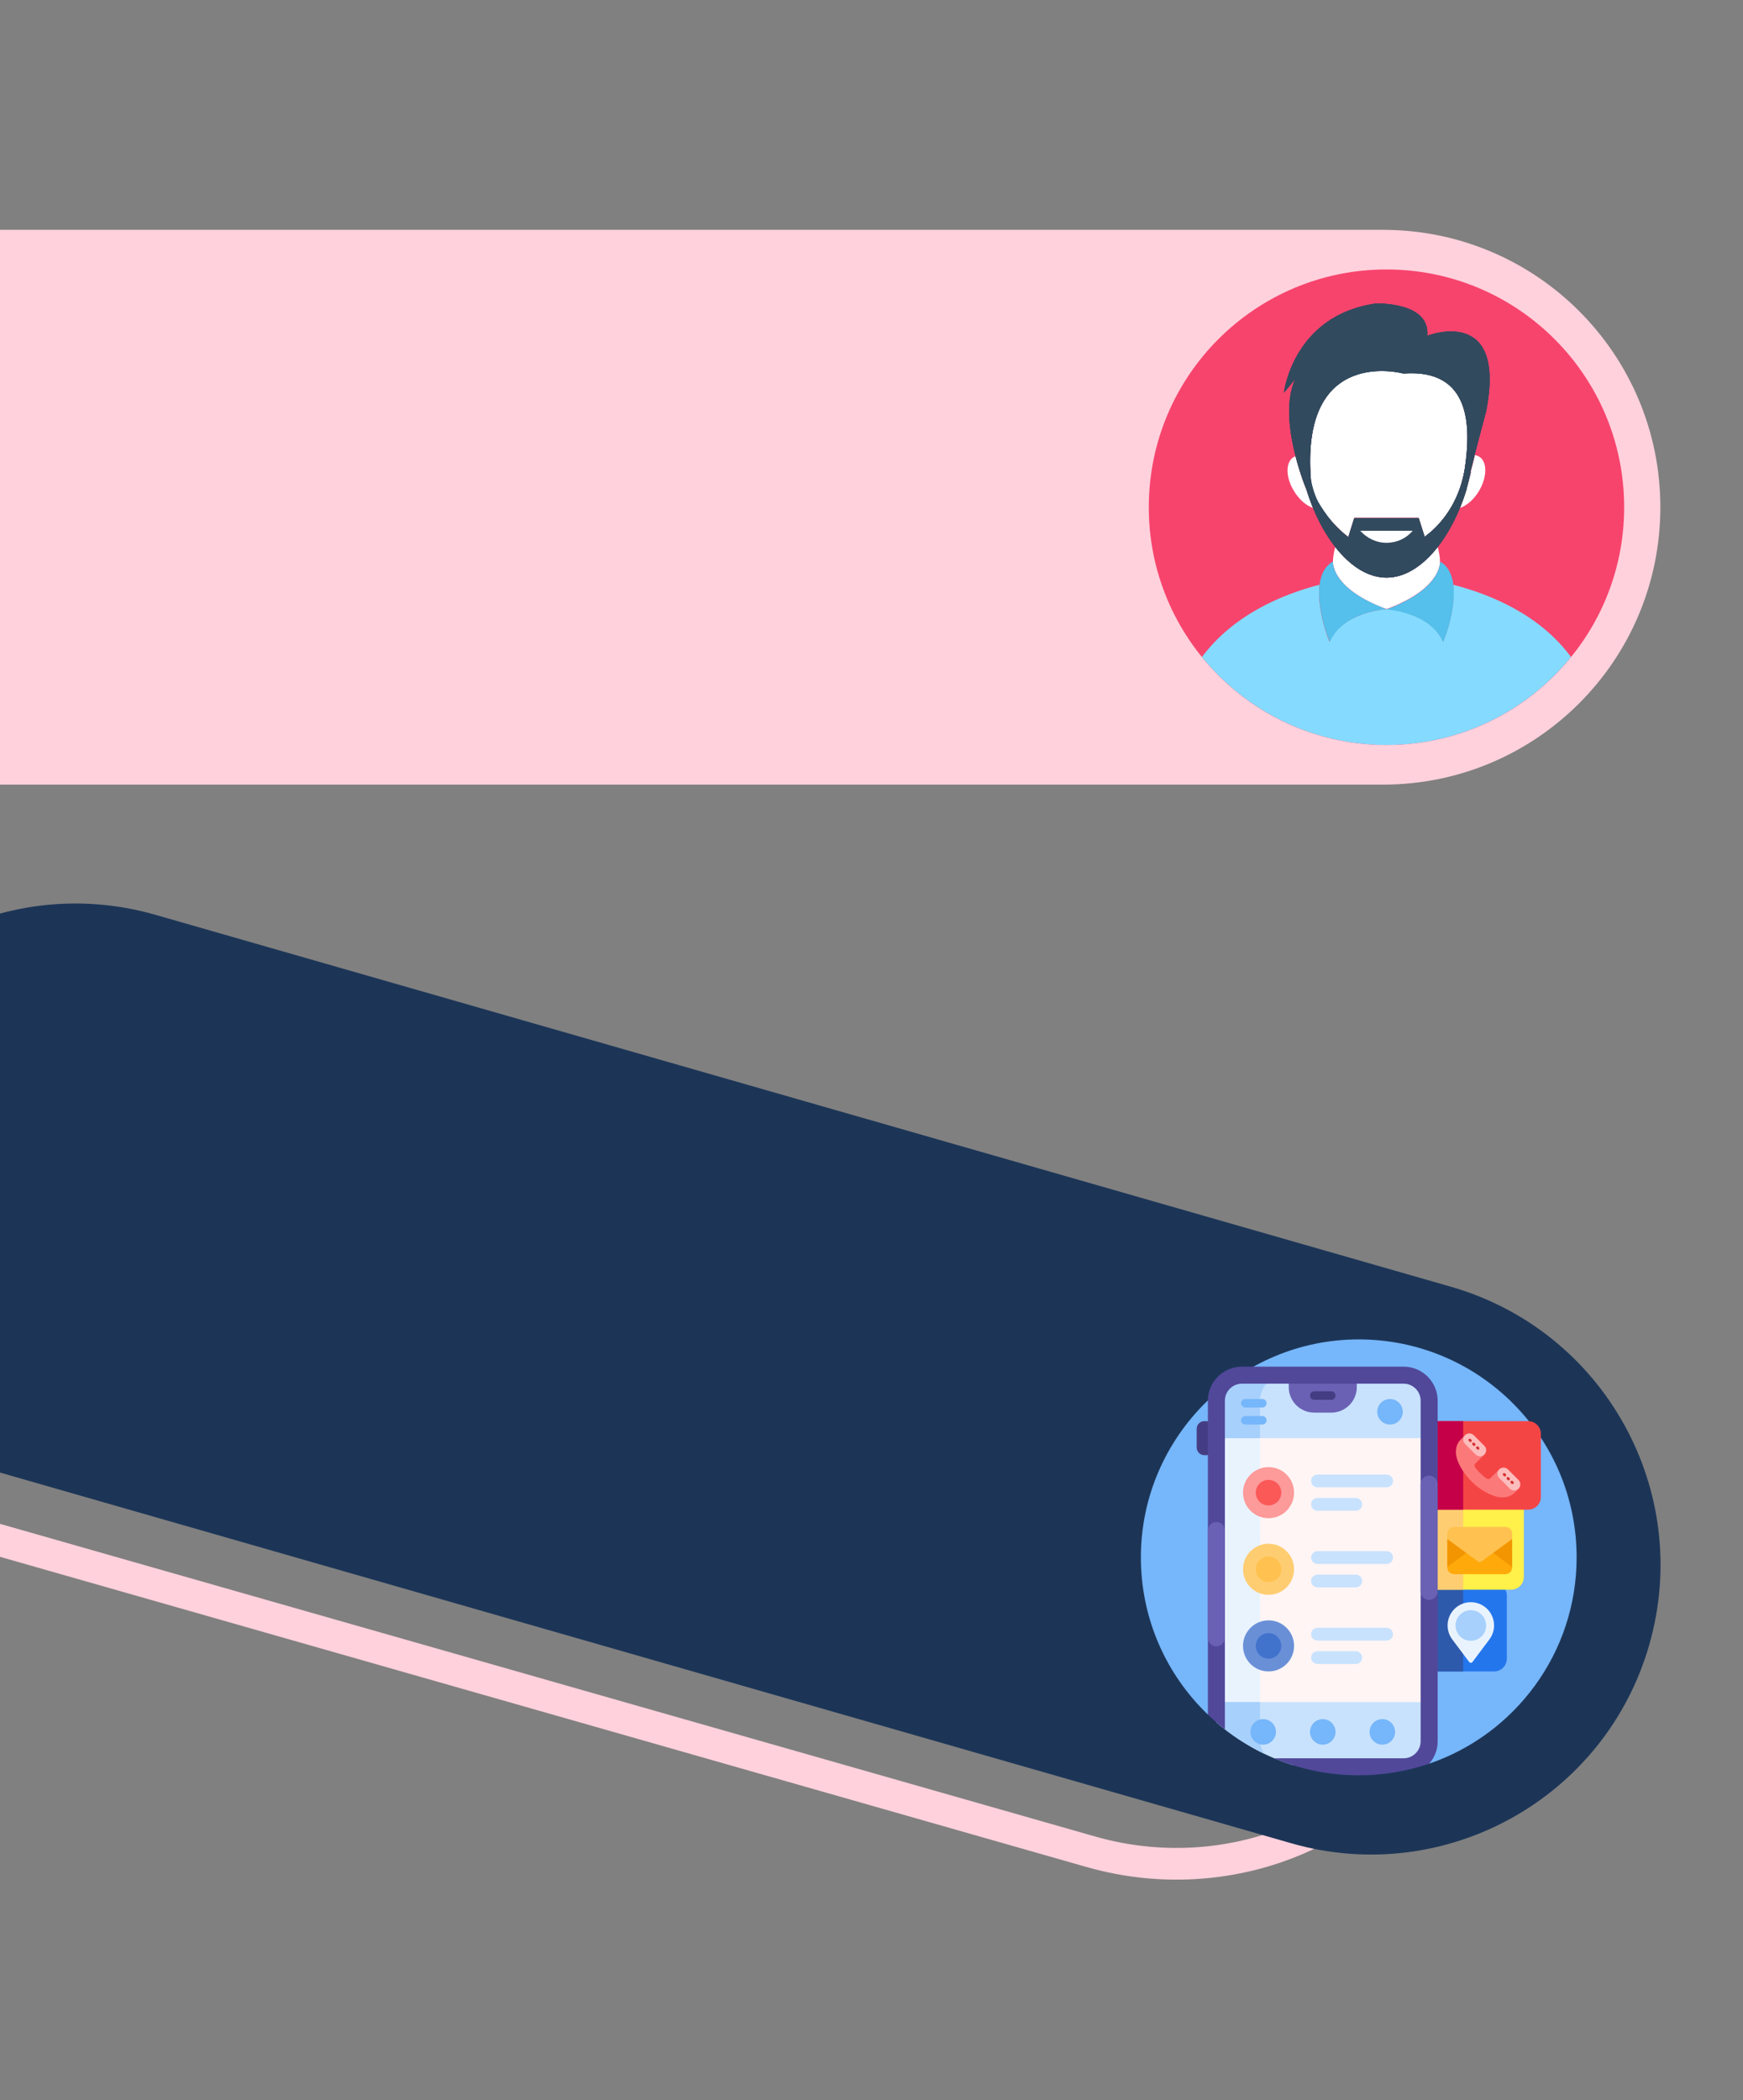 <svg xmlns="http://www.w3.org/2000/svg" width="220" height="265" viewBox="0 0 220 265" fill="none"><rect x="0" y="0" width="220" height="265" fill="#808080" stroke="none"/><g clip-path="url(#clip0_383_1510)"><path fill-rule="evenodd" clip-rule="evenodd" d="M-108 64.001C-108 44.67 -92.328 29 -72.995 29C-11.906 29 113.475 29 174.564 29C193.896 29 209.568 44.67 209.568 64.001C209.568 83.331 193.896 99 174.564 99C113.475 99 -11.906 99 -72.995 99C-92.328 99 -108 83.331 -108 64.001Z" fill="#FFD1DC"></path><path fill-rule="evenodd" clip-rule="evenodd" d="M-43.49 148.626C-37.713 131.876 -17.86 122.626 0.852 127.967C43.426 140.117 116.057 160.845 158.631 172.995C177.342 178.335 187.828 196.243 182.05 212.993C176.273 229.743 156.42 238.992 137.708 233.652C95.135 221.502 22.504 200.774 -20.07 188.624C-38.782 183.284 -49.268 165.376 -43.49 148.626Z" stroke="#FFD1DC" stroke-width="4"></path><path fill-rule="evenodd" clip-rule="evenodd" d="M-25.573 140.459C-20.006 121.069 0.226 109.861 19.619 115.427C63.74 128.09 139.011 149.692 183.131 162.355C202.524 167.921 213.733 188.151 208.166 207.541C202.6 226.931 182.367 238.138 162.974 232.573C118.854 219.911 43.583 198.308 -0.538 185.646C-19.93 180.08 -31.139 159.849 -25.573 140.459Z" fill="#1C3557"></path><path d="M199 196.5C199 208.578 191.213 218.838 180.386 222.533C180.386 219.112 177.613 216.339 174.193 216.339H152.457C147.203 211.295 143.948 204.184 144.001 196.314C144.101 181.227 156.464 168.973 171.551 169C186.716 169.028 199 181.329 199 196.5Z" fill="#76B6FA"></path><path d="M190.191 201.334V209.283C190.191 210.173 189.47 210.895 188.58 210.895H175.689C174.8 210.895 174.078 210.173 174.078 209.283V201.334C174.078 200.444 174.8 199.723 175.689 199.723H188.58C189.47 199.723 190.191 200.444 190.191 201.334Z" fill="#2476ED"></path><path d="M184.683 199.723V210.895H168.57V199.723H184.683Z" fill="#2E5AAC"></path><path d="M187.994 206.849L185.856 209.703C185.752 209.842 185.543 209.842 185.438 209.703L183.3 206.849C182.29 205.501 182.621 203.581 184.023 202.649C185.007 201.994 186.287 201.994 187.271 202.649C188.673 203.581 189.004 205.501 187.994 206.849Z" fill="#E9F3FE"></path><path d="M187.578 205.096C187.578 206.162 186.713 207.027 185.647 207.027C184.581 207.027 183.716 206.162 183.716 205.096C183.716 204.03 184.581 203.165 185.647 203.165C186.713 203.165 187.578 204.03 187.578 205.096Z" fill="#A7D0FC"></path><path d="M192.34 189.303V198.971C192.34 199.861 191.618 200.582 190.729 200.582H177.838C176.948 200.582 176.227 199.861 176.227 198.971V189.303C176.227 188.413 176.948 187.691 177.838 187.691H190.729C191.618 187.691 192.34 188.413 192.34 189.303Z" fill="#FFF04A"></path><path d="M184.683 187.691V200.582H168.57V187.691H184.683Z" fill="#FFCD71"></path><path d="M194.488 180.924V188.873C194.488 189.763 193.767 190.484 192.877 190.484H179.986C179.096 190.484 178.375 189.763 178.375 188.873V180.924C178.375 180.034 179.096 179.312 179.986 179.312H192.877C193.767 179.312 194.488 180.034 194.488 180.924Z" fill="#F44545"></path><path d="M184.683 179.312V190.484H179.899V179.312H184.683Z" fill="#C50048"></path><path d="M191.667 187.838L191.154 188.35C190.545 188.96 189.553 189.105 188.522 188.73C187.555 188.378 186.579 187.762 185.722 186.905C184.99 186.173 184.433 185.354 184.068 184.528C183.577 183.42 183.69 182.315 184.351 181.655L184.917 181.088C185.068 180.937 185.359 180.982 185.566 181.189L187.253 182.877C187.46 183.084 187.506 183.374 187.354 183.526L186.213 184.667C186.075 184.805 186.099 185.062 186.269 185.267C186.432 185.461 186.605 185.652 186.79 185.837C187.023 186.07 187.266 186.286 187.514 186.483C187.718 186.644 187.967 186.663 188.101 186.529L189.229 185.401C189.381 185.249 189.671 185.295 189.878 185.502L191.566 187.189C191.773 187.396 191.818 187.687 191.667 187.838Z" fill="#FC7979"></path><path d="M191.667 187.838C191.364 188.141 190.874 188.141 190.572 187.838L189.23 186.496C188.927 186.194 188.927 185.703 189.23 185.401C189.532 185.098 190.022 185.098 190.325 185.401L191.667 186.743C191.969 187.045 191.969 187.536 191.667 187.838ZM186.013 181.088C185.71 180.786 185.22 180.786 184.917 181.088C184.615 181.391 184.615 181.881 184.917 182.184L186.259 183.526C186.562 183.828 187.052 183.828 187.355 183.526C187.657 183.223 187.657 182.733 187.355 182.43L186.013 181.088Z" fill="#FDBCBC"></path><path d="M186.188 182.148C186.255 182.215 186.255 182.323 186.188 182.389C186.121 182.456 186.013 182.456 185.947 182.389L185.867 182.309C185.8 182.242 185.8 182.134 185.867 182.068C185.933 182.001 186.041 182.001 186.108 182.068L186.188 182.148ZM185.634 181.578C185.567 181.511 185.459 181.511 185.392 181.578C185.326 181.644 185.326 181.752 185.392 181.819L185.473 181.899C185.539 181.966 185.647 181.966 185.714 181.899C185.78 181.832 185.78 181.724 185.714 181.658L185.634 181.578ZM186.598 182.542C186.531 182.475 186.423 182.475 186.357 182.542C186.29 182.608 186.29 182.716 186.357 182.783L186.437 182.863C186.504 182.93 186.612 182.93 186.678 182.863C186.745 182.797 186.745 182.689 186.678 182.622L186.598 182.542ZM190.447 186.407C190.38 186.34 190.272 186.34 190.206 186.407C190.139 186.473 190.139 186.581 190.206 186.648L190.286 186.728C190.353 186.795 190.46 186.795 190.527 186.728C190.594 186.661 190.594 186.554 190.527 186.487L190.447 186.407ZM189.973 185.917C189.906 185.85 189.798 185.85 189.732 185.917C189.665 185.983 189.665 186.091 189.732 186.158L189.812 186.238C189.879 186.305 189.986 186.305 190.053 186.238C190.12 186.171 190.12 186.063 190.053 185.997L189.973 185.917ZM191.017 186.961L190.937 186.881C190.87 186.814 190.762 186.814 190.696 186.881C190.629 186.947 190.629 187.055 190.696 187.122L190.776 187.202C190.843 187.269 190.951 187.269 191.017 187.202C191.084 187.136 191.084 187.028 191.017 186.961Z" fill="#D63030"></path><path d="M190.863 194.182V197.768C190.863 198.238 182.672 198.238 182.672 197.768V194.182H190.863Z" fill="#F29500"></path><path d="M190.863 197.709V197.768C190.863 198.238 190.482 198.619 190.012 198.619H183.523C183.053 198.619 182.672 198.238 182.672 197.768V197.709L186.516 194.889C186.665 194.779 186.869 194.779 187.019 194.889L190.863 197.709Z" fill="#FFA90B"></path><path d="M190.863 193.513V194.182L187.019 197.002C186.869 197.112 186.665 197.112 186.516 197.002L182.672 194.182V193.513C182.672 193.043 183.053 192.662 183.523 192.662H190.012C190.482 192.662 190.863 193.043 190.863 193.513Z" fill="#FFC14F"></path><path d="M180.386 176.37V214.482C180.386 216.06 178.943 217.34 177.164 217.34H156.753C154.974 217.34 153.531 216.06 153.531 214.482V176.37C153.531 174.791 154.974 173.512 156.753 173.512H177.164C178.943 173.512 180.386 174.791 180.386 176.37Z" fill="#FFF5F5"></path><path d="M162.262 173.512C160.482 173.512 159.039 174.955 159.039 176.734V215.191H153.531V176.734C153.531 174.955 154.974 173.512 156.753 173.512H162.262Z" fill="#E9F3FE"></path><path d="M153.531 214.762H180.386V219.488C180.386 221.268 178.943 222.711 177.164 222.711H163.155C159.573 221.572 156.309 219.718 153.531 217.318V214.762ZM177.164 173.512H156.753C156.623 173.512 156.494 173.52 156.367 173.535C155.471 174.126 154.612 174.769 153.794 175.458C153.625 175.849 153.531 176.281 153.531 176.734V181.461H180.386V176.734C180.386 174.955 178.943 173.512 177.164 173.512Z" fill="#C8E2FD"></path><path d="M162.262 173.512C160.482 173.512 159.039 174.955 159.039 176.734V181.461H153.531V176.734C153.531 176.281 153.624 175.849 153.793 175.458C154.612 174.769 155.471 174.126 156.367 173.535C156.494 173.52 156.623 173.512 156.753 173.512H162.262ZM159.039 214.762H153.531V217.318C155.357 218.896 157.394 220.238 159.593 221.296C159.243 220.78 159.039 220.158 159.039 219.488V214.762Z" fill="#A7D0FC"></path><path d="M171.255 172.867V175.016C171.255 176.795 169.813 178.238 168.033 178.238H165.884C164.104 178.238 162.662 176.795 162.662 175.016V172.867H171.255Z" fill="#6A61B4"></path><path d="M153.194 180.282V182.64C153.194 183.175 152.76 183.609 152.225 183.609H152.014C151.479 183.609 151.045 183.175 151.045 182.64V180.282C151.045 179.746 151.479 179.312 152.014 179.312H152.225C152.76 179.312 153.194 179.746 153.194 180.282Z" fill="#453D83"></path><path d="M181.46 176.734V219.703C181.46 220.784 181.059 221.773 180.398 222.528C177.607 223.482 174.614 224 171.5 224C167.714 224 164.108 223.235 160.826 221.852H177.164C178.348 221.852 179.312 220.888 179.312 219.703V176.734C179.312 175.55 178.348 174.586 177.164 174.586H156.753C155.569 174.586 154.605 175.55 154.605 176.734V218.2C153.857 217.616 153.14 216.995 152.457 216.339V176.734C152.457 174.365 154.384 172.438 156.753 172.438H177.164C179.533 172.438 181.46 174.365 181.46 176.734Z" fill="#51489A"></path><path d="M154.605 193.116V206.651C154.605 207.244 154.124 207.725 153.531 207.725C152.937 207.725 152.457 207.244 152.457 206.651V193.116C152.457 192.522 152.937 192.041 153.531 192.041C154.124 192.041 154.605 192.522 154.605 193.116ZM180.386 186.188C179.793 186.188 179.312 186.668 179.312 187.262V200.797C179.312 201.39 179.793 201.871 180.386 201.871C180.98 201.871 181.46 201.39 181.46 200.797V187.262C181.46 186.668 180.98 186.188 180.386 186.188Z" fill="#6A61B4"></path><path d="M168.57 176.088C168.57 176.384 168.329 176.625 168.033 176.625H165.884C165.588 176.625 165.347 176.384 165.347 176.088C165.347 175.791 165.588 175.551 165.884 175.551H168.033C168.329 175.551 168.57 175.791 168.57 176.088Z" fill="#453D83"></path><path d="M159.332 179.742H157.183C156.887 179.742 156.646 179.502 156.646 179.205C156.646 178.908 156.887 178.668 157.183 178.668H159.332C159.628 178.668 159.869 178.908 159.869 179.205C159.869 179.502 159.628 179.742 159.332 179.742ZM157.183 177.594H159.332C159.628 177.594 159.869 177.353 159.869 177.057C159.869 176.76 159.628 176.52 159.332 176.52H157.183C156.887 176.52 156.646 176.76 156.646 177.057C156.646 177.353 156.887 177.594 157.183 177.594ZM175.445 176.52C174.555 176.52 173.833 177.241 173.833 178.131C173.833 179.021 174.555 179.742 175.445 179.742C176.335 179.742 177.056 179.021 177.056 178.131C177.056 177.241 176.335 176.52 175.445 176.52ZM166.958 216.91C166.069 216.91 165.347 217.632 165.347 218.521C165.347 219.411 166.069 220.133 166.958 220.133C167.848 220.133 168.57 219.411 168.57 218.521C168.57 217.632 167.848 216.91 166.958 216.91ZM159.439 216.91C158.549 216.91 157.828 217.632 157.828 218.521C157.828 219.411 158.549 220.133 159.439 220.133C160.329 220.133 161.05 219.411 161.05 218.521C161.05 217.632 160.329 216.91 159.439 216.91ZM174.478 216.91C173.588 216.91 172.867 217.632 172.867 218.521C172.867 219.411 173.588 220.133 174.478 220.133C175.368 220.133 176.089 219.411 176.089 218.521C176.089 217.632 175.368 216.91 174.478 216.91Z" fill="#76B6FA"></path><path d="M163.336 188.336C163.336 190.116 161.893 191.559 160.113 191.559C158.333 191.559 156.891 190.116 156.891 188.336C156.891 186.556 158.333 185.113 160.113 185.113C161.893 185.113 163.336 186.556 163.336 188.336Z" fill="#FD9A9A"></path><path d="M161.725 188.336C161.725 189.226 161.003 189.947 160.113 189.947C159.223 189.947 158.502 189.226 158.502 188.336C158.502 187.446 159.223 186.725 160.113 186.725C161.003 186.725 161.725 187.446 161.725 188.336Z" fill="#FB5858"></path><path d="M163.336 198.004C163.336 199.784 161.893 201.227 160.113 201.227C158.333 201.227 156.891 199.784 156.891 198.004C156.891 196.224 158.333 194.781 160.113 194.781C161.893 194.781 163.336 196.224 163.336 198.004Z" fill="#FFCD71"></path><path d="M161.725 198.004C161.725 198.894 161.003 199.615 160.113 199.615C159.223 199.615 158.502 198.894 158.502 198.004C158.502 197.114 159.223 196.393 160.113 196.393C161.003 196.393 161.725 197.114 161.725 198.004Z" fill="#FFC14F"></path><path d="M163.336 207.672C163.336 209.452 161.893 210.895 160.113 210.895C158.333 210.895 156.891 209.452 156.891 207.672C156.891 205.892 158.333 204.449 160.113 204.449C161.893 204.449 163.336 205.892 163.336 207.672Z" fill="#6990D7"></path><path d="M161.725 207.672C161.725 208.562 161.003 209.283 160.113 209.283C159.223 209.283 158.502 208.562 158.502 207.672C158.502 206.782 159.223 206.061 160.113 206.061C161.003 206.061 161.725 206.782 161.725 207.672Z" fill="#4172CC"></path><path d="M165.484 186.859C165.484 186.414 165.845 186.053 166.29 186.053H175.018C175.463 186.053 175.824 186.414 175.824 186.859C175.824 187.304 175.463 187.665 175.018 187.665H166.29C165.845 187.665 165.484 187.304 165.484 186.859ZM166.29 190.619H171.124C171.569 190.619 171.93 190.258 171.93 189.813C171.93 189.368 171.569 189.007 171.124 189.007H166.29C165.845 189.007 165.484 189.368 165.484 189.813C165.484 190.258 165.845 190.619 166.29 190.619ZM175.018 195.721H166.29C165.845 195.721 165.484 196.082 165.484 196.527C165.484 196.972 165.845 197.333 166.29 197.333H175.018C175.463 197.333 175.824 196.972 175.824 196.527C175.824 196.082 175.463 195.721 175.018 195.721ZM166.29 200.287H171.124C171.569 200.287 171.93 199.926 171.93 199.481C171.93 199.036 171.569 198.675 171.124 198.675H166.29C165.845 198.675 165.484 199.036 165.484 199.481C165.484 199.926 165.845 200.287 166.29 200.287ZM175.018 205.389H166.29C165.845 205.389 165.484 205.75 165.484 206.195C165.484 206.64 165.845 207 166.29 207H175.018C175.463 207 175.824 206.64 175.824 206.195C175.824 205.75 175.463 205.389 175.018 205.389ZM171.124 208.343H166.29C165.845 208.343 165.484 208.704 165.484 209.149C165.484 209.594 165.845 209.955 166.29 209.955H171.124C171.569 209.955 171.93 209.594 171.93 209.149C171.93 208.704 171.569 208.343 171.124 208.343Z" fill="#C8E2FD"></path><g clip-path="url(#clip1_383_1510)"><path d="M175 94C191.569 94 205 80.569 205 64C205 47.431 191.569 34 175 34C158.431 34 145 47.431 145 64C145 80.569 158.431 94 175 94Z" fill="#F7446D"></path><path d="M175.142 76.85C175.095 76.85 175.047 76.898 175 76.898C174.953 76.898 174.906 76.85 174.858 76.85H175.142Z" fill="#84DBFF"></path><path d="M198.291 82.898C192.811 89.654 184.402 94 175 94C165.599 94 157.189 89.654 151.709 82.898C155.63 77.654 161.63 75.055 166.543 73.779C166.165 76.898 167.772 81.055 167.819 80.961C169.473 77.181 175 76.85 175 76.85C175 76.85 180.528 77.181 182.134 80.961C182.181 81.055 183.835 76.898 183.41 73.779C188.37 75.055 194.417 77.654 198.291 82.898Z" fill="#84DBFF"></path><path d="M181.756 70.85C181.756 70.85 181.756 70.85 181.756 70.898C181.756 71.37 181.52 74.394 175.142 76.803H174.858C168.48 74.394 168.244 71.37 168.244 70.898C168.244 70.85 168.244 70.85 168.244 70.85C168.244 70.236 168.386 69.622 168.528 69.008C170.37 71.323 172.591 72.882 175 72.882C177.409 72.882 179.63 71.323 181.472 69.008C181.614 69.622 181.756 70.236 181.756 70.85Z" fill="white"></path><path d="M181.756 70.85C181.756 70.85 182.087 74.252 175 76.898C175 76.898 180.528 77.228 182.134 81.008C182.228 81.102 185.394 72.882 181.756 70.85Z" fill="#54C0EB"></path><path d="M168.244 70.85C164.606 72.882 167.772 81.102 167.866 80.961C169.52 77.181 175 76.85 175 76.85C167.913 74.252 168.244 70.85 168.244 70.85Z" fill="#54C0EB"></path><path d="M184.921 58.898C184.496 61.827 183.22 64.567 181.094 66.646C180.669 67.071 180.291 67.402 179.819 67.732L179.063 65.323H170.937L170.181 67.732C168.669 66.599 165.504 63.433 165.457 60.457C164.134 43.496 177.126 47.087 177.126 47.087C185.866 46.473 185.583 54.173 184.921 58.898Z" fill="white"></path><path d="M186.669 61.968C186.008 63.055 185.11 63.811 184.26 64.094C184.59 63.339 184.874 62.535 185.11 61.732C185.11 61.732 185.11 61.732 185.11 61.685C185.299 60.976 185.488 60.268 185.677 59.559H185.63C185.819 58.85 186.008 58.142 186.15 57.433C186.339 57.433 186.527 57.528 186.716 57.622C187.756 58.283 187.709 60.221 186.669 61.968Z" fill="white"></path><path d="M165.74 64.095C164.89 63.811 163.992 63.055 163.331 61.969C162.244 60.221 162.244 58.284 163.283 57.669C163.378 57.622 163.425 57.575 163.52 57.575C164.087 59.795 164.748 61.449 164.89 61.78C165.126 62.536 165.409 63.339 165.74 64.095Z" fill="white"></path><path d="M180.15 42.362C180.528 38.016 173.63 38.299 173.63 38.299C163.189 39.811 162.055 49.543 162.055 49.543L163.472 47.843C161.252 52.709 164.606 61.071 164.89 61.732C166.638 67.543 170.512 72.882 175 72.882C179.488 72.882 183.362 67.543 185.11 61.732C185.11 61.732 185.11 61.732 185.11 61.685C185.299 60.976 185.488 60.268 185.63 59.559H185.583C186.528 55.779 187.567 51.953 187.567 51.953C190.26 38.394 180.15 42.362 180.15 42.362ZM184.921 58.898C184.496 61.827 183.221 64.567 181.095 66.646C180.669 67.071 180.244 67.401 179.819 67.732L179.063 65.37H170.937L170.181 67.779C168.669 66.646 167.394 65.087 166.354 63.291C165.882 62.346 165.598 61.354 165.457 60.504C164.134 43.543 177.126 47.134 177.126 47.134C185.866 46.472 185.583 54.173 184.921 58.898Z" fill="#324A5E"></path><path d="M180.15 42.362C180.528 38.016 173.63 38.299 173.63 38.299C163.189 39.811 162.055 49.543 162.055 49.543L163.472 47.843C161.252 52.709 164.606 61.071 164.89 61.732C166.638 67.543 170.512 72.882 175 72.882C179.488 72.882 183.362 67.543 185.11 61.732C185.11 61.732 185.11 61.732 185.11 61.685C185.299 60.976 185.488 60.268 185.63 59.559H185.583C186.528 55.779 187.567 51.953 187.567 51.953C190.26 38.394 180.15 42.362 180.15 42.362ZM184.921 58.898C184.496 61.827 183.221 64.567 181.095 66.646C180.669 67.071 180.244 67.401 179.819 67.732L179.063 65.37H170.937L170.181 67.779C168.669 66.646 167.394 65.087 166.354 63.291C165.882 62.346 165.598 61.354 165.457 60.504C164.134 43.543 177.126 47.134 177.126 47.134C185.866 46.472 185.583 54.173 184.921 58.898Z" fill="#324A5E"></path><path d="M180.15 42.362C180.528 38.016 173.63 38.299 173.63 38.299C163.189 39.811 162.055 49.543 162.055 49.543L163.472 47.843C161.252 52.709 164.606 61.071 164.89 61.732C166.638 67.543 170.512 72.882 175 72.882C179.488 72.882 183.362 67.543 185.11 61.732C185.11 61.732 185.11 61.732 185.11 61.685C185.299 60.976 185.488 60.268 185.63 59.559H185.583C186.528 55.779 187.567 51.953 187.567 51.953C190.26 38.394 180.15 42.362 180.15 42.362ZM184.921 58.898C184.496 61.827 183.221 64.567 181.095 66.646C180.669 67.071 180.244 67.401 179.819 67.732L179.063 65.37H170.937L170.181 67.779C168.669 66.646 165.504 63.48 165.457 60.504C164.134 43.543 177.126 47.134 177.126 47.134C185.866 46.472 185.583 54.173 184.921 58.898Z" fill="#324A5E"></path><path d="M171.693 66.976C172.496 67.874 173.677 68.488 175 68.488C176.323 68.488 177.504 67.921 178.307 66.976H171.693Z" fill="white"></path></g></g><defs><clipPath id="clip0_383_1510"><rect width="220" height="265" fill="white"></rect></clipPath><clipPath id="clip1_383_1510"><rect width="60" height="60" fill="white" transform="translate(145 34)"></rect></clipPath></defs></svg>